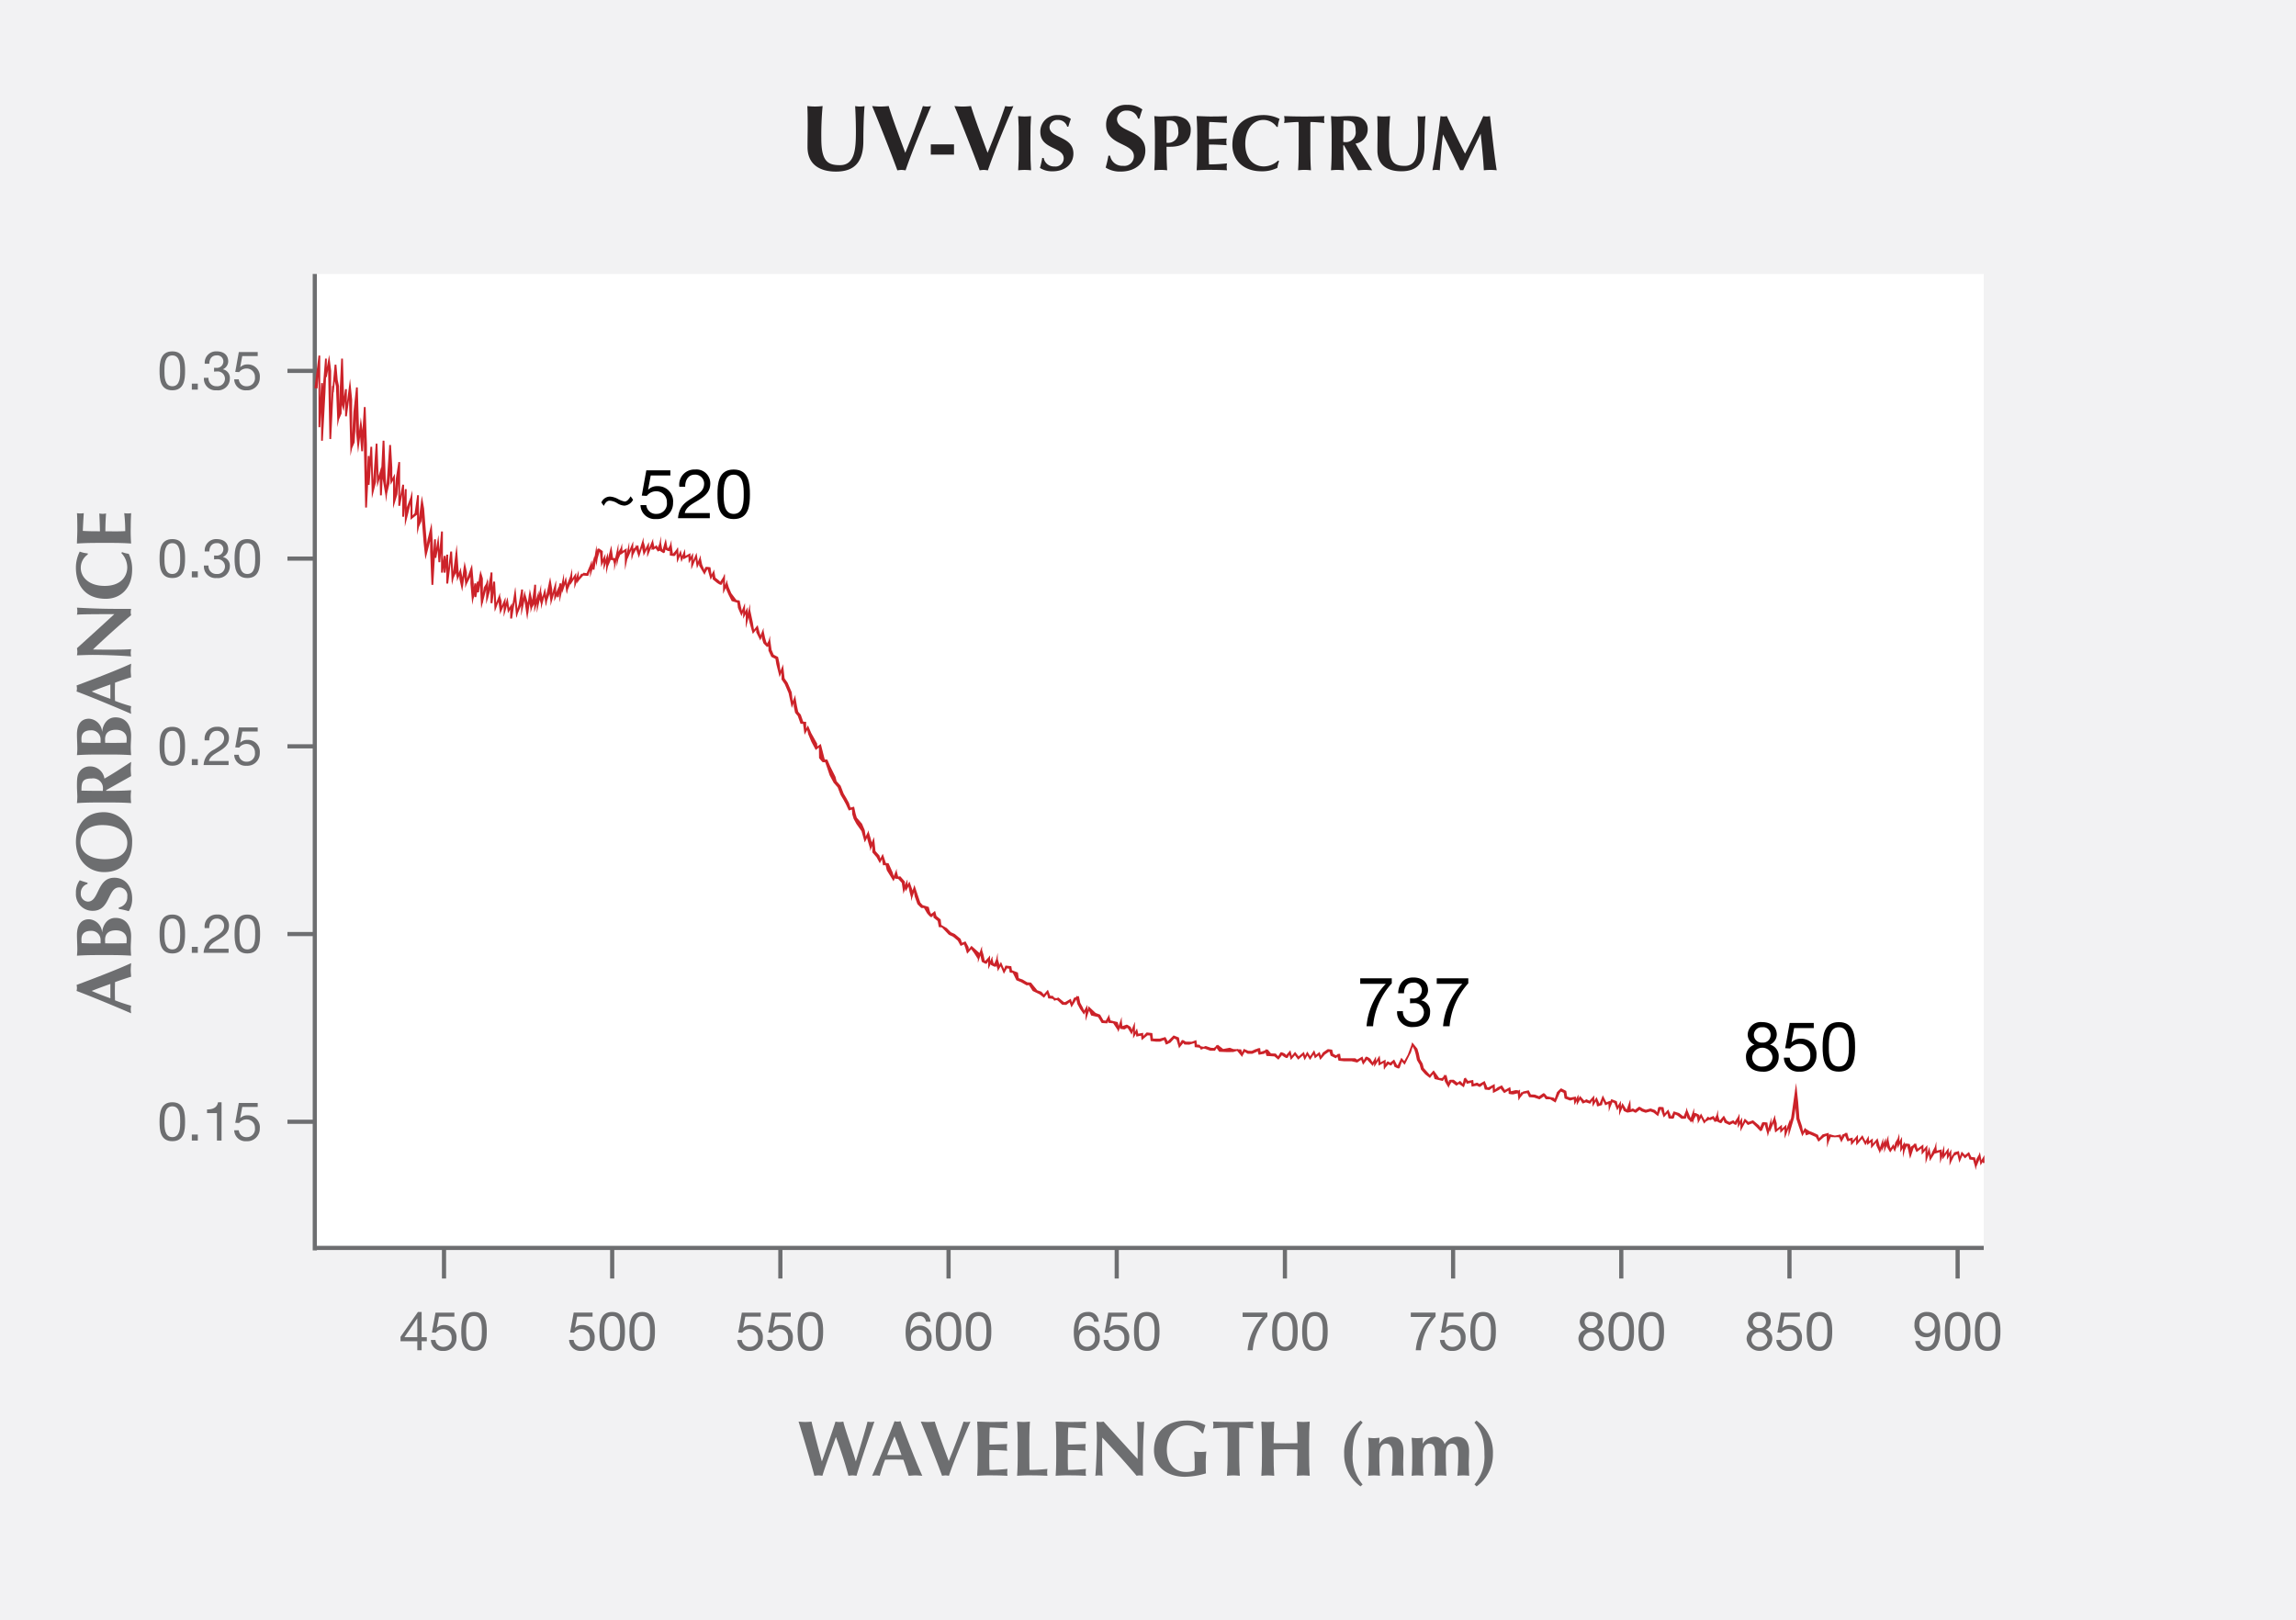 <svg xmlns="http://www.w3.org/2000/svg" width="468" height="330.287" viewBox="0 0 468 330.287"><defs><style>.cls-1{fill:#f2f2f3;}.cls-2{fill:#fff;}.cls-3{fill:none;stroke:#6d6e70;stroke-width:0.85px;}.cls-3,.cls-6{stroke-miterlimit:10;}.cls-4{fill:#6d6e70;}.cls-5{fill:#272425;}.cls-6{fill:#cc2229;stroke:#cc2229;stroke-width:0.35px;}</style></defs><title>UV-Vis-spectrum-231798-468px</title><g id="grey"><rect id="GNI_blue" data-name="GNI blue" class="cls-1" width="468" height="330.287"/></g><g id="white"><rect class="cls-2" x="64.164" y="55.843" width="340.185" height="198.531"/></g><g id="rules"><line class="cls-3" x1="64.178" y1="254.374" x2="404.35" y2="254.374"/><path class="cls-3" d="M64.708,254.374"/><line class="cls-3" x1="64.164" y1="254.88" x2="64.164" y2="55.843"/></g><g id="text"><path class="cls-4" d="M26.728,196.324c-.032.512-.08.96-.08,1.408s.048.913.08,1.361c-1.088.337-2.193.705-3.281,1.1-.016.689-.033,1.361-.033,2.049,0,.561.017,1.1.033,1.665A31.43,31.43,0,0,0,26.728,205a6,6,0,0,0-.08.752,8,8,0,0,0,.08.8c-1.777-.786-7.475-3.186-11.125-4.563a2.322,2.322,0,0,0,0-1.216C19.253,199.413,24.119,197.541,26.728,196.324ZM22.5,200.565c-1.3.465-2.561.913-3.809,1.425,1.248.544,2.512,1.041,3.809,1.5Z"/><path class="cls-4" d="M20.117,194.68c-1.792,0-3.025.032-4.433.127.031-.351.08-.784.08-1.312,0-.912-.08-1.969-.08-2.881,0-1.921.736-3.233,2.48-3.233a2.853,2.853,0,0,1,2.642,2.609h.031c.049-.976.753-2.881,2.69-2.881,2.288,0,3.2,1.824,3.2,3.729,0,.848-.08,1.552-.08,2.353,0,.576.048,1.265.08,1.616-1.409-.095-2.641-.127-4.434-.127ZM16.6,191.463a4.079,4.079,0,0,0,.048.784c.784.032,1.681.063,2.225.063.576,0,1.088-.015,1.632-.015v-.721a1.851,1.851,0,0,0-2.032-1.824C17.444,189.75,16.6,190.2,16.6,191.463Zm4.818.143c0,.288.016.5.016.689.448,0,.9.015,1.552.015,1.009,0,2.241-.031,2.8-.031.016-.288.031-.528.031-.881,0-.944-.784-1.76-2.176-1.76C22.15,189.638,21.414,190.326,21.414,191.606Z"/><path class="cls-4" d="M17.844,180.182a1.9,1.9,0,0,0-1.376,1.937,1.547,1.547,0,0,0,1.44,1.665c2.369,0,1.777-4.867,5.411-4.867,2.144,0,3.617,1.7,3.617,4.242a4.553,4.553,0,0,1-.689,2.577,16.059,16.059,0,0,0-2.032-.464v-.3a2.1,2.1,0,0,0,1.729-2.209,1.646,1.646,0,0,0-1.633-1.873c-2.417,0-1.777,4.77-5.41,4.77a3.372,3.372,0,0,1-3.425-3.6,4.135,4.135,0,0,1,.784-2.625c.5.192.88.3,1.584.512Z"/><path class="cls-4" d="M15.476,171.622c0-3.394,1.856-6.066,5.714-6.066a5.822,5.822,0,0,1,5.746,6.114c0,3.377-1.729,6.1-5.731,6.1C18.052,177.768,15.476,175.335,15.476,171.622Zm.912.048c0,2.193,2.209,3.473,4.962,3.473,3.409,0,4.594-1.568,4.594-3.361,0-1.921-1.6-3.6-5.091-3.6C18.084,168.181,16.388,169.605,16.388,171.67Z"/><path class="cls-4" d="M21.638,161.063v.144h.656c1.793,0,3.025-.032,4.434-.128-.032.353-.08.785-.08,1.313s.048.96.08,1.312c-1.409-.1-2.641-.128-4.434-.128H20.117c-1.792,0-3.025.032-4.433.128.031-.352.08-.784.08-1.312,0-.576-.08-1.265-.08-2.353,0-1.617.144-2.209.543-2.769a2.5,2.5,0,0,1,2.114-1.041,2.9,2.9,0,0,1,2.945,2.481c1.809-1.024,3.633-2.24,5.442-3.409-.032.48-.08.96-.08,1.441s.048.976.08,1.456Zm-5.042.1c1.456.032,2.9.048,4.354.048a2.862,2.862,0,0,0,.031-.352,2,2,0,0,0-2.288-2.177C16.8,158.678,16.6,159.414,16.6,161.159Z"/><path class="cls-4" d="M20.117,153.8c-1.792,0-3.025.032-4.433.129.031-.352.08-.785.08-1.313,0-.913-.08-1.969-.08-2.881,0-1.921.736-3.234,2.48-3.234a2.853,2.853,0,0,1,2.642,2.61h.031c.049-.977.753-2.882,2.69-2.882,2.288,0,3.2,1.825,3.2,3.73,0,.848-.08,1.553-.08,2.353,0,.576.048,1.265.08,1.617-1.409-.1-2.641-.129-4.434-.129ZM16.6,150.583a4.091,4.091,0,0,0,.048.785c.784.031,1.681.064,2.225.064.576,0,1.088-.017,1.632-.017v-.72a1.851,1.851,0,0,0-2.032-1.825C17.444,148.87,16.6,149.319,16.6,150.583Zm4.818.144c0,.288.016.5.016.688.448,0,.9.017,1.552.017,1.009,0,2.241-.033,2.8-.033.016-.288.031-.528.031-.88,0-.944-.784-1.761-2.176-1.761C22.15,148.758,21.414,149.447,21.414,150.727Z"/><path class="cls-4" d="M26.728,135.285c-.032.512-.08.96-.08,1.409s.048.912.08,1.36c-1.088.336-2.193.7-3.281,1.1-.016.688-.033,1.36-.033,2.048,0,.56.017,1.105.033,1.665a31.423,31.423,0,0,0,3.281,1.088,6.032,6.032,0,0,0-.08.753,7.948,7.948,0,0,0,.08.8c-1.777-.784-7.475-3.185-11.125-4.562a2.322,2.322,0,0,0,0-1.216C19.253,138.374,24.119,136.5,26.728,135.285ZM22.5,139.527c-1.3.464-2.561.912-3.809,1.424,1.248.544,2.512,1.041,3.809,1.5Z"/><path class="cls-4" d="M15.684,133.577a3.285,3.285,0,0,0,0-1.441c2.544-2.305,5.073-4.594,7.619-6.947-2.546,0-6.9,0-7.619.112a3.28,3.28,0,0,0,0-1.44c4.657.256,6.786.256,11.044.256a3.064,3.064,0,0,0-.08.656,2.56,2.56,0,0,0,.08.624q-3.889,3.289-7.779,6.995c1.2.032,2.529.032,3.729.032,2.561,0,3.458-.048,4.05-.1a4.148,4.148,0,0,0-.08.752,3.839,3.839,0,0,0,.08.737c-.464-.08-4.594-.321-7.859-.321C17.428,133.5,16.452,133.561,15.684,133.577Z"/><path class="cls-4" d="M24.871,112.533a5.337,5.337,0,0,0,1.361.352,7,7,0,0,1,.7,3.265c0,3.714-2.321,5.907-5.346,5.907-4.418,0-6.114-2.993-6.114-6.355a7.215,7.215,0,0,1,.784-3.265,5.874,5.874,0,0,0,1.633.368v.224a3.281,3.281,0,0,0-1.425,2.753c0,1.713,1.488,3.65,4.882,3.65,3.3,0,4.594-1.953,4.594-3.794a4.281,4.281,0,0,0-1.2-2.9Z"/><path class="cls-4" d="M20.117,110.665c-1.792,0-3.025.032-4.433.128.016-.944.08-1.905.08-2.849,0-1.569-.033-2.914-.08-3.346a3.668,3.668,0,0,0,.672.064,4.282,4.282,0,0,0,.72-.064c-.08,1.217-.192,3.138-.192,3.618,1.168.08,2.321.08,3.489.08-.032-1.393-.063-2.417-.127-3.634a3.689,3.689,0,0,0,.72.08,4.974,4.974,0,0,0,.656-.08c-.1,1.217-.144,2.417-.144,3.634.672,0,1.36.016,2.049.016.672,0,1.36-.016,2-.048a31.684,31.684,0,0,0-.208-3.666,4.132,4.132,0,0,0,.72.064,3.451,3.451,0,0,0,.689-.064c-.016.577-.08,1.329-.08,2.8a33.932,33.932,0,0,0,.08,3.394c-1.409-.1-2.641-.128-4.434-.128Z"/><path class="cls-5" d="M164.6,29.976c0-2.051.037-3.077.037-4.445,0-2.014-.037-3.286-.076-3.913a12.823,12.823,0,0,0,3.116,0,62.463,62.463,0,0,0-.266,6.648c0,4.636,1.33,5.4,3.8,5.4,3.04,0,3.249-3.287,3.249-6.82,0-1.748-.057-3.476-.152-5.224a5.581,5.581,0,0,0,.969.1,5.368,5.368,0,0,0,.95-.1c-.114,1.121-.248,3.837-.248,7.124,0,4.407-1.918,6.231-5.6,6.231C167.126,34.973,164.6,33.548,164.6,29.976Z"/><path class="cls-5" d="M188.117,21.618a3.726,3.726,0,0,0,1.672,0c-1.254,2.982-3.724,8.757-5.206,13.108a6.257,6.257,0,0,0-.836-.095,5.889,5.889,0,0,0-.835.095c-1.179-3.249-3.914-10.2-5.149-13.108.589.057,1.159.1,1.71.1a16.4,16.4,0,0,0,1.671-.1c.855,2.83,2.223,6.364,3.382,9.536C185.837,27.982,187.129,24.562,188.117,21.618Z"/><path class="cls-5" d="M189.729,29.426h4.73v2.089h-4.73Z"/><path class="cls-5" d="M204.893,21.618a3.726,3.726,0,0,0,1.672,0c-1.254,2.982-3.724,8.757-5.206,13.108a6.224,6.224,0,0,0-.835-.095,5.92,5.92,0,0,0-.836.095c-1.178-3.249-3.914-10.2-5.149-13.108.589.057,1.159.1,1.71.1a16.438,16.438,0,0,0,1.672-.1c.855,2.83,2.222,6.364,3.382,9.536C202.613,27.982,203.905,24.562,204.893,21.618Z"/><path class="cls-5" d="M207.665,28.1c0-1.793-.032-3.025-.128-4.434.353.032.785.08,1.313.08s.96-.048,1.313-.08c-.1,1.409-.129,2.641-.129,4.434v2.177c0,1.793.032,3.025.129,4.434-.353-.032-.785-.08-1.313-.08s-.96.048-1.313.08c.1-1.409.128-2.641.128-4.434Z"/><path class="cls-5" d="M217.529,25.827a1.9,1.9,0,0,0-1.937-1.376,1.546,1.546,0,0,0-1.664,1.44c0,2.369,4.866,1.777,4.866,5.411,0,2.144-1.7,3.617-4.242,3.617a4.553,4.553,0,0,1-2.577-.689,16.059,16.059,0,0,0,.464-2.032h.3a2.1,2.1,0,0,0,2.209,1.729,1.646,1.646,0,0,0,1.873-1.633c0-2.417-4.77-1.777-4.77-5.41a3.373,3.373,0,0,1,3.6-3.426,4.139,4.139,0,0,1,2.625.785c-.193.5-.305.88-.513,1.584Z"/><path class="cls-5" d="M231.96,24.182a2.252,2.252,0,0,0-2.3-1.633,1.836,1.836,0,0,0-1.976,1.709c0,2.812,5.776,2.109,5.776,6.422,0,2.545-2.014,4.293-5.035,4.293a5.415,5.415,0,0,1-3.058-.817,19.117,19.117,0,0,0,.551-2.413h.361A2.5,2.5,0,0,0,228.9,33.8a1.953,1.953,0,0,0,2.223-1.938c0-2.868-5.661-2.109-5.661-6.421a4,4,0,0,1,4.274-4.066,4.909,4.909,0,0,1,3.116.932c-.228.588-.361,1.045-.608,1.88Z"/><path class="cls-5" d="M235.412,28.1c0-1.793-.033-3.025-.129-4.434.352.032.785.08,1.313.08.736,0,1.568-.08,2.337-.08a4.191,4.191,0,0,1,2.785.657,2.586,2.586,0,0,1,.992,2.16c0,2.449-1.729,3.426-4.113,3.426h-.817c0,1.6.016,3.2.128,4.8-.352-.032-.784-.08-1.312-.08s-.961.048-1.313.08c.1-1.409.129-2.641.129-4.434Zm3.073-3.522c-.257,0-.5,0-.673.017-.016,1.5-.032,3.009-.032,4.5a2.087,2.087,0,0,0,2.4-2.353C240.181,25.107,239.4,24.578,238.485,24.578Z"/><path class="cls-5" d="M244.039,28.1c0-1.793-.033-3.025-.129-4.434.945.016,1.905.08,2.849.08,1.569,0,2.913-.032,3.346-.08a3.678,3.678,0,0,0-.065.673,4.269,4.269,0,0,0,.065.72c-1.217-.08-3.138-.192-3.617-.192-.08,1.168-.08,2.321-.08,3.489,1.392-.032,2.417-.064,3.632-.128a3.787,3.787,0,0,0-.08.721,5.2,5.2,0,0,0,.08.656c-1.215-.1-2.417-.144-3.632-.144,0,.672-.017,1.36-.017,2.049,0,.672.017,1.36.048,2a31.684,31.684,0,0,0,3.666-.208,4.109,4.109,0,0,0-.065.72,3.437,3.437,0,0,0,.065.689c-.576-.016-1.329-.08-2.8-.08a33.918,33.918,0,0,0-3.393.08c.1-1.409.129-2.641.129-4.434Z"/><path class="cls-5" d="M260.725,32.854a5.327,5.327,0,0,0-.352,1.361,7,7,0,0,1-3.265.7c-3.714,0-5.906-2.321-5.906-5.346,0-4.418,2.993-6.115,6.354-6.115a7.219,7.219,0,0,1,3.265.785,5.875,5.875,0,0,0-.368,1.632h-.224a3.283,3.283,0,0,0-2.753-1.424c-1.713,0-3.649,1.488-3.649,4.881,0,3.3,1.952,4.595,3.793,4.595a4.279,4.279,0,0,0,2.9-1.2Z"/><path class="cls-5" d="M264.719,26.275a10.4,10.4,0,0,0-.048-1.408c-.625,0-1.968.1-2.929.208a3.142,3.142,0,0,0,0-1.409c1.457.048,2.176.08,4.162.08s2.7-.032,4.065-.08a3.142,3.142,0,0,0,0,1.409,28.427,28.427,0,0,0-2.849-.208c-.032.224-.032.8-.032,1.408v4c0,1.793.032,3.025.128,4.434-.352-.032-.784-.08-1.312-.08s-.961.048-1.313.08c.1-1.409.128-2.641.128-4.434Z"/><path class="cls-5" d="M273.945,29.62H273.8v.657c0,1.793.031,3.025.128,4.434-.352-.032-.784-.08-1.312-.08s-.961.048-1.313.08c.1-1.409.128-2.641.128-4.434V28.1c0-1.793-.032-3.025-.128-4.434.352.032.784.08,1.313.08.576,0,1.264-.08,2.352-.08,1.617,0,2.209.144,2.77.544a2.5,2.5,0,0,1,1.04,2.114,2.893,2.893,0,0,1-2.481,2.944c1.025,1.81,2.241,3.634,3.409,5.443-.48-.032-.96-.08-1.44-.08s-.977.048-1.457.08Zm-.1-5.042c-.032,1.457-.048,2.9-.048,4.354a2.674,2.674,0,0,0,.352.032,2,2,0,0,0,2.177-2.288C276.33,24.787,275.593,24.578,273.849,24.578Z"/><path class="cls-5" d="M280.763,30.709c0-1.729.032-2.593.032-3.745,0-1.7-.032-2.769-.064-3.3a10.807,10.807,0,0,0,2.625,0,52.678,52.678,0,0,0-.224,5.6c0,3.906,1.12,4.546,3.2,4.546,2.562,0,2.738-2.769,2.738-5.746,0-1.472-.048-2.929-.128-4.4a4.69,4.69,0,0,0,.816.08,4.511,4.511,0,0,0,.8-.08c-.1.945-.208,3.234-.208,6,0,3.713-1.616,5.25-4.722,5.25C282.892,34.919,280.763,33.718,280.763,30.709Z"/><path class="cls-5" d="M294.118,27.444c-.336,2.417-.481,4.85-.641,7.267a4.148,4.148,0,0,0-.752-.08,4,4,0,0,0-.752.08c.672-3.682,1.2-7.363,1.649-11.045a3.049,3.049,0,0,0,.656.08,2.928,2.928,0,0,0,.64-.08c1.168,2.545,2.529,5.394,3.7,7.651,1.264-2.385,2.577-5.106,3.729-7.651a3.364,3.364,0,0,0,.689.08,3.2,3.2,0,0,0,.671-.08c.417,3.682.977,8.788,1.377,11.045a11.755,11.755,0,0,0-1.3-.08,12.576,12.576,0,0,0-1.329.08c-.112-2.225-.384-4.946-.64-7.427h-.032c-1.2,2.481-2.385,4.946-3.538,7.427a1.46,1.46,0,0,0-.608,0c-1.137-2.417-2.289-4.85-3.489-7.267Z"/><path class="cls-4" d="M170.371,292.965c-.752,2.176-2.065,5.6-2.737,7.859a7.059,7.059,0,0,0-.817-.08,7.317,7.317,0,0,0-.832.08c-.688-2.8-2.977-10.356-3.217-11.045a12.857,12.857,0,0,0,1.344.08,11.533,11.533,0,0,0,1.3-.08c.656,2.737,1.488,5.843,2.1,8.084h.032c.944-2.689,2.3-6.6,2.753-8.084a4.045,4.045,0,0,0,1.6,0c.288,1.425,1.952,5.971,2.528,8.084h.033c.816-2.689,2.08-6.819,2.368-8.084a3.281,3.281,0,0,0,.673.08,3.9,3.9,0,0,0,.736-.08c-.432,1.234-2.625,7.508-3.65,11.045a7.021,7.021,0,0,0-.816-.08,7.317,7.317,0,0,0-.832.08c-.688-2.625-1.569-5.234-2.529-7.859Z"/><path class="cls-4" d="M188,300.824c-.512-.032-.961-.08-1.409-.08s-.912.048-1.36.08c-.336-1.089-.7-2.193-1.105-3.281-.688-.017-1.36-.032-2.049-.032-.56,0-1.1.015-1.664.032a31.5,31.5,0,0,0-1.088,3.281,6.032,6.032,0,0,0-.753-.08,7.948,7.948,0,0,0-.8.08c.784-1.776,3.185-7.475,4.562-11.125a2.35,2.35,0,0,0,1.216,0C184.914,293.349,186.788,298.215,188,300.824Zm-4.242-4.225c-.464-1.3-.912-2.562-1.424-3.81-.545,1.248-1.041,2.513-1.5,3.81Z"/><path class="cls-4" d="M196.4,289.779a3.142,3.142,0,0,0,1.409,0c-1.057,2.514-3.137,7.38-4.386,11.045a5.269,5.269,0,0,0-.7-.08,4.985,4.985,0,0,0-.7.08c-.993-2.737-3.3-8.6-4.338-11.045.5.049.976.08,1.441.08a13.576,13.576,0,0,0,1.408-.08c.72,2.386,1.873,5.362,2.849,8.036C194.482,295.141,195.571,292.261,196.4,289.779Z"/><path class="cls-4" d="M199.3,294.214c0-1.793-.032-3.026-.128-4.435.944.017,1.905.08,2.849.08,1.569,0,2.913-.031,3.346-.08a3.6,3.6,0,0,0-.065.673,4.167,4.167,0,0,0,.065.72c-1.217-.08-3.138-.192-3.618-.192-.08,1.168-.08,2.321-.08,3.49,1.393-.033,2.417-.065,3.633-.128a3.677,3.677,0,0,0-.079.719,4.921,4.921,0,0,0,.079.657c-1.216-.1-2.417-.144-3.633-.144,0,.672-.016,1.36-.016,2.049,0,.672.016,1.36.048,2a31.921,31.921,0,0,0,3.666-.208,4.014,4.014,0,0,0-.065.72,3.361,3.361,0,0,0,.065.688c-.577-.016-1.329-.08-2.8-.08a33.918,33.918,0,0,0-3.393.08c.1-1.408.128-2.642.128-4.434Z"/><path class="cls-4" d="M207.44,294.214c0-1.793-.032-3.026-.128-4.435.352.032.785.08,1.312.08s.961-.048,1.313-.08c-.1,1.409-.128,2.642-.128,4.435v2.176c0,1.185.016,2.4.032,3.234a31.921,31.921,0,0,0,3.666-.208,4.123,4.123,0,0,0-.064.72,3.448,3.448,0,0,0,.064.688c-.577-.016-1.329-.08-2.8-.08a33.918,33.918,0,0,0-3.393.08c.1-1.408.128-2.642.128-4.434Z"/><path class="cls-4" d="M215.3,294.214c0-1.793-.032-3.026-.128-4.435.944.017,1.905.08,2.849.08,1.569,0,2.913-.031,3.346-.08a3.6,3.6,0,0,0-.065.673,4.167,4.167,0,0,0,.065.72c-1.217-.08-3.138-.192-3.618-.192-.08,1.168-.08,2.321-.08,3.49,1.393-.033,2.417-.065,3.633-.128a3.677,3.677,0,0,0-.079.719,4.921,4.921,0,0,0,.079.657c-1.216-.1-2.417-.144-3.633-.144,0,.672-.016,1.36-.016,2.049,0,.672.016,1.36.048,2a31.921,31.921,0,0,0,3.666-.208,4.014,4.014,0,0,0-.065.72,3.361,3.361,0,0,0,.065.688c-.577-.016-1.329-.08-2.8-.08a33.918,33.918,0,0,0-3.393.08c.1-1.408.128-2.642.128-4.434Z"/><path class="cls-4" d="M223.5,289.779a3.285,3.285,0,0,0,1.441,0c2.3,2.546,4.594,5.074,6.947,7.619,0-2.545,0-6.9-.112-7.619a3.28,3.28,0,0,0,1.44,0c-.256,4.658-.256,6.787-.256,11.045a3.064,3.064,0,0,0-.656-.08,2.547,2.547,0,0,0-.624.08q-3.289-3.89-7-7.779c-.031,1.2-.031,2.529-.031,3.729,0,2.562.048,3.457.1,4.05a4.149,4.149,0,0,0-.753-.08,3.837,3.837,0,0,0-.736.08c.08-.464.32-4.594.32-7.859C223.584,291.524,223.52,290.548,223.5,289.779Z"/><path class="cls-4" d="M245.028,292.165a3.659,3.659,0,0,0-3.154-1.6c-1.984,0-4.033,1.649-4.033,5.01,0,2.545,1.424,4.466,3.889,4.466a4.714,4.714,0,0,0,1.745-.288,7.246,7.246,0,0,0,.048-1.121c0-1.729-.1-2.449-.112-2.753a6.977,6.977,0,0,0,1.185.08,7.6,7.6,0,0,0,1.3-.08,20.7,20.7,0,0,0-.128,2.689c0,.672.016,1.521.048,1.761a15.816,15.816,0,0,1-4.274.7c-3.681,0-6.322-2.1-6.322-5.362,0-4.066,2.865-6.1,6.626-6.1a7.613,7.613,0,0,1,3.858.961,12.521,12.521,0,0,0-.449,1.633Z"/><path class="cls-4" d="M250.225,292.389a10.409,10.409,0,0,0-.048-1.409c-.625,0-1.969.1-2.93.208a3.1,3.1,0,0,0,0-1.409c1.458.049,2.177.08,4.163.08s2.705-.031,4.065-.08a3.142,3.142,0,0,0,0,1.409,28.424,28.424,0,0,0-2.85-.208c-.031.224-.031.8-.031,1.409v4c0,1.792.031,3.026.128,4.434-.352-.032-.784-.08-1.312-.08s-.961.048-1.313.08c.1-1.408.128-2.642.128-4.434Z"/><path class="cls-4" d="M264.466,295.477c-.816-.015-1.616-.063-2.432-.063-.8,0-1.618.032-2.433.063v.913c0,1.792.031,3.026.128,4.434-.353-.032-.784-.08-1.313-.08s-.961.048-1.312.08c.1-1.408.128-2.642.128-4.434v-2.176c0-1.793-.032-3.026-.128-4.435.351.032.784.08,1.312.08s.96-.048,1.313-.08c-.1,1.393-.128,2.625-.128,4.4.544.015,1.313.032,2.448.032s1.809-.017,2.417-.032c0-1.778-.031-3.01-.128-4.4.353.032.784.08,1.313.08s.961-.048,1.312-.08c-.1,1.409-.128,2.642-.128,4.435v2.176c0,1.792.033,3.026.128,4.434-.351-.032-.784-.08-1.312-.08s-.96.048-1.313.08c.1-1.408.128-2.642.128-4.434Z"/><path class="cls-4" d="M277.761,289.987c-1.536,1.73-2.049,3.554-2.049,6.484a8.615,8.615,0,0,0,2.034,6.114l-.433.4a7.979,7.979,0,0,1-3.329-6.627,7.853,7.853,0,0,1,3.361-6.787Z"/><path class="cls-4" d="M281.121,294.277h.032a2.908,2.908,0,0,1,2.417-1.408c1.6,0,2.5.9,2.5,2.945,0,1.088-.064,1.857-.064,2.689,0,.673.048,1.5.079,2.321a9.04,9.04,0,0,0-2.4,0,40.218,40.218,0,0,0,.176-4.594c0-1.329-.481-1.953-1.313-1.953-.96,0-1.392.881-1.392,2.354v.639c0,1.3.032,2.434.128,3.554a10.112,10.112,0,0,0-1.2-.08,10.371,10.371,0,0,0-1.2.08c.1-1.12.128-2.257.128-3.554v-.639c0-1.3-.032-2.434-.128-3.554.384.032.752.08,1.136.08s.753-.048,1.169-.08Z"/><path class="cls-4" d="M289.969,294.277H290a2.907,2.907,0,0,1,2.417-1.408,2.134,2.134,0,0,1,2.049,1.521,3.022,3.022,0,0,1,2.482-1.521c1.6,0,2.5.9,2.5,2.945,0,1.088-.064,1.857-.064,2.689,0,.673.048,1.5.08,2.321a9.048,9.048,0,0,0-2.4,0,39.95,39.95,0,0,0,.177-4.594c0-1.329-.481-1.953-1.282-1.953-1.04,0-1.264,1.072-1.264,1.841v1.152c0,1.3.032,2.434.129,3.554a10.144,10.144,0,0,0-1.2-.08,10.374,10.374,0,0,0-1.2.08c.1-1.12.128-2.257.128-3.554v-.976c0-1.28-.272-2.017-1.152-2.017-.96,0-1.393.881-1.393,2.354v.639c0,1.3.033,2.434.128,3.554a10.108,10.108,0,0,0-1.2-.08,10.371,10.371,0,0,0-1.2.08c.1-1.12.128-2.257.128-3.554v-.639c0-1.3-.032-2.434-.128-3.554.384.032.752.08,1.136.08s.753-.048,1.169-.08Z"/><path class="cls-4" d="M300.945,289.571a7.853,7.853,0,0,1,3.361,6.787,7.979,7.979,0,0,1-3.329,6.627l-.433-.4a8.615,8.615,0,0,0,2.034-6.114c0-2.93-.513-4.754-2.049-6.484Z"/><line class="cls-3" x1="90.504" y1="260.613" x2="90.504" y2="254.372"/><path class="cls-4" d="M85.939,272.579H87v.825H85.939v1.826h-.88V273.4H81.638v-.9l3.553-5.071h.748Zm-.88,0v-3.817h-.022l-2.6,3.817Z"/><path class="cls-4" d="M92.617,268.388H89.47l-.418,2.244.022.021a1.972,1.972,0,0,1,1.452-.56,2.426,2.426,0,0,1,2.519,2.673,2.546,2.546,0,0,1-2.728,2.6,2.291,2.291,0,0,1-2.486-2.233h.935a1.535,1.535,0,0,0,1.639,1.408,1.642,1.642,0,0,0,1.651-1.848,1.69,1.69,0,0,0-1.761-1.771,1.872,1.872,0,0,0-1.452.737l-.8-.044.726-4.049h3.851Z"/><path class="cls-4" d="M96.621,267.431c2.442,0,2.6,2.244,2.6,3.971s-.154,3.96-2.6,3.96-2.6-2.244-2.6-3.96S94.178,267.431,96.621,267.431Zm0,7.106c1.595,0,1.605-1.98,1.605-3.147s-.01-3.134-1.605-3.134-1.607,1.979-1.607,3.134S95.025,274.537,96.621,274.537Z"/><line class="cls-3" x1="399.031" y1="260.613" x2="399.031" y2="254.372"/><path class="cls-4" d="M391.332,273.349a1.321,1.321,0,0,0,1.43,1.188c1.145,0,1.7-1,1.761-3.015l-.023-.021a2.043,2.043,0,0,1-1.8,1.078,2.356,2.356,0,0,1-2.465-2.607,2.437,2.437,0,0,1,2.563-2.541c1.452,0,2.673.781,2.673,3.729,0,2.695-.813,4.2-2.706,4.2a2.131,2.131,0,0,1-2.365-2.013Zm1.419-5.093c-1.111,0-1.529.89-1.529,1.847a1.572,1.572,0,1,0,3.136-.065A1.62,1.62,0,0,0,392.751,268.256Z"/><path class="cls-4" d="M399.033,267.431c2.442,0,2.6,2.244,2.6,3.971s-.154,3.96-2.6,3.96-2.6-2.244-2.6-3.96S396.59,267.431,399.033,267.431Zm0,7.106c1.594,0,1.606-1.98,1.606-3.147s-.012-3.134-1.606-3.134-1.607,1.979-1.607,3.134S397.437,274.537,399.033,274.537Z"/><path class="cls-4" d="M405.149,267.431c2.442,0,2.6,2.244,2.6,3.971s-.155,3.96-2.6,3.96-2.6-2.244-2.6-3.96S402.706,267.431,405.149,267.431Zm0,7.106c1.6,0,1.606-1.98,1.606-3.147s-.011-3.134-1.606-3.134-1.607,1.979-1.607,3.134S403.553,274.537,405.149,274.537Z"/><line class="cls-3" x1="364.751" y1="260.613" x2="364.751" y2="254.372"/><path class="cls-4" d="M358.58,267.431c1.706,0,2.366,1,2.366,1.991a1.809,1.809,0,0,1-1.078,1.617,1.87,1.87,0,0,1,1.385,1.947,2.63,2.63,0,0,1-5.236,0,1.967,1.967,0,0,1,1.364-1.947,1.765,1.765,0,0,1-1.09-1.617A2.074,2.074,0,0,1,358.58,267.431Zm.088,7.106a1.506,1.506,0,0,0,1.595-1.518,1.634,1.634,0,0,0-3.256.011A1.5,1.5,0,0,0,358.668,274.537Zm0-3.828a1.2,1.2,0,0,0,1.287-1.254,1.169,1.169,0,0,0-1.309-1.2,1.235,1.235,0,1,0,.022,2.453Z"/><path class="cls-4" d="M366.864,268.388h-3.147l-.418,2.244.022.021a1.975,1.975,0,0,1,1.452-.56,2.426,2.426,0,0,1,2.519,2.673,2.546,2.546,0,0,1-2.728,2.6,2.291,2.291,0,0,1-2.486-2.233h.935a1.535,1.535,0,0,0,1.639,1.408,1.641,1.641,0,0,0,1.65-1.848,1.689,1.689,0,0,0-1.76-1.771,1.873,1.873,0,0,0-1.452.737l-.8-.044.726-4.049h3.851Z"/><path class="cls-4" d="M370.868,267.431c2.442,0,2.6,2.244,2.6,3.971s-.154,3.96-2.6,3.96-2.6-2.244-2.6-3.96S368.425,267.431,370.868,267.431Zm0,7.106c1.594,0,1.606-1.98,1.606-3.147s-.012-3.134-1.606-3.134-1.607,1.979-1.607,3.134S369.272,274.537,370.868,274.537Z"/><line class="cls-3" x1="296.189" y1="260.613" x2="296.189" y2="254.372"/><path class="cls-4" d="M292.615,268.365a11.548,11.548,0,0,0-2.993,6.865h-1.044a11.175,11.175,0,0,1,3.08-6.788h-4.093v-.88h5.05Z"/><path class="cls-4" d="M298.3,268.388h-3.146l-.418,2.244.021.021a1.975,1.975,0,0,1,1.452-.56,2.427,2.427,0,0,1,2.52,2.673,2.546,2.546,0,0,1-2.729,2.6,2.291,2.291,0,0,1-2.486-2.233h.936a1.534,1.534,0,0,0,1.638,1.408,1.642,1.642,0,0,0,1.651-1.848,1.689,1.689,0,0,0-1.76-1.771,1.869,1.869,0,0,0-1.452.737l-.8-.044.727-4.049h3.85Z"/><path class="cls-4" d="M302.306,267.431c2.442,0,2.6,2.244,2.6,3.971s-.155,3.96-2.6,3.96-2.6-2.244-2.6-3.96S299.864,267.431,302.306,267.431Zm0,7.106c1.6,0,1.607-1.98,1.607-3.147s-.012-3.134-1.607-3.134-1.606,1.979-1.606,3.134S300.71,274.537,302.306,274.537Z"/><line class="cls-3" x1="330.47" y1="260.613" x2="330.47" y2="254.372"/><path class="cls-4" d="M324.3,267.431c1.705,0,2.365,1,2.365,1.991a1.807,1.807,0,0,1-1.078,1.617,1.869,1.869,0,0,1,1.386,1.947,2.63,2.63,0,0,1-5.236,0,1.967,1.967,0,0,1,1.364-1.947,1.765,1.765,0,0,1-1.09-1.617A2.074,2.074,0,0,1,324.3,267.431Zm.088,7.106a1.506,1.506,0,0,0,1.6-1.518,1.634,1.634,0,0,0-3.256.011A1.5,1.5,0,0,0,324.387,274.537Zm0-3.828a1.2,1.2,0,0,0,1.287-1.254,1.169,1.169,0,0,0-1.309-1.2,1.235,1.235,0,1,0,.022,2.453Z"/><path class="cls-4" d="M330.47,267.431c2.443,0,2.6,2.244,2.6,3.971s-.154,3.96-2.6,3.96-2.6-2.244-2.6-3.96S328.028,267.431,330.47,267.431Zm0,7.106c1.595,0,1.607-1.98,1.607-3.147s-.012-3.134-1.607-3.134-1.606,1.979-1.606,3.134S328.874,274.537,330.47,274.537Z"/><path class="cls-4" d="M336.586,267.431c2.443,0,2.6,2.244,2.6,3.971s-.154,3.96-2.6,3.96-2.6-2.244-2.6-3.96S334.144,267.431,336.586,267.431Zm0,7.106c1.595,0,1.607-1.98,1.607-3.147s-.012-3.134-1.607-3.134-1.606,1.979-1.606,3.134S334.991,274.537,336.586,274.537Z"/><line class="cls-3" x1="261.908" y1="260.613" x2="261.908" y2="254.372"/><path class="cls-4" d="M258.334,268.365a11.553,11.553,0,0,0-2.992,6.865H254.3a11.186,11.186,0,0,1,3.08-6.788h-4.092v-.88h5.049Z"/><path class="cls-4" d="M261.91,267.431c2.442,0,2.6,2.244,2.6,3.971s-.154,3.96-2.6,3.96-2.6-2.244-2.6-3.96S259.467,267.431,261.91,267.431Zm0,7.106c1.594,0,1.606-1.98,1.606-3.147s-.012-3.134-1.606-3.134-1.607,1.979-1.607,3.134S260.314,274.537,261.91,274.537Z"/><path class="cls-4" d="M268.026,267.431c2.442,0,2.6,2.244,2.6,3.971s-.154,3.96-2.6,3.96-2.6-2.244-2.6-3.96S265.583,267.431,268.026,267.431Zm0,7.106c1.595,0,1.606-1.98,1.606-3.147s-.011-3.134-1.606-3.134-1.607,1.979-1.607,3.134S266.43,274.537,268.026,274.537Z"/><line class="cls-3" x1="227.627" y1="260.613" x2="227.627" y2="254.372"/><path class="cls-4" d="M223.008,269.422a1.25,1.25,0,0,0-1.309-1.166c-1.6,0-1.849,1.759-1.893,2.959l.022.022a2.114,2.114,0,0,1,1.947-1.023,2.331,2.331,0,0,1,2.388,2.53,2.465,2.465,0,0,1-2.607,2.618c-2.311,0-2.685-2.112-2.685-3.751,0-2.145.649-4.18,2.872-4.18a2.022,2.022,0,0,1,2.2,1.991Zm-3.026,3.377a1.6,1.6,0,1,0,3.191.011,1.569,1.569,0,0,0-1.573-1.771A1.6,1.6,0,0,0,219.982,272.8Z"/><path class="cls-4" d="M229.74,268.388h-3.146l-.418,2.244.022.021a1.972,1.972,0,0,1,1.452-.56,2.427,2.427,0,0,1,2.519,2.673,2.546,2.546,0,0,1-2.728,2.6,2.29,2.29,0,0,1-2.486-2.233h.935a1.535,1.535,0,0,0,1.639,1.408,1.641,1.641,0,0,0,1.65-1.848,1.689,1.689,0,0,0-1.76-1.771,1.875,1.875,0,0,0-1.453.737l-.8-.044.726-4.049h3.85Z"/><path class="cls-4" d="M233.744,267.431c2.442,0,2.6,2.244,2.6,3.971s-.154,3.96-2.6,3.96-2.6-2.244-2.6-3.96S231.3,267.431,233.744,267.431Zm0,7.106c1.595,0,1.606-1.98,1.606-3.147s-.011-3.134-1.606-3.134-1.606,1.979-1.606,3.134S232.149,274.537,233.744,274.537Z"/><line class="cls-3" x1="193.346" y1="260.613" x2="193.346" y2="254.372"/><path class="cls-4" d="M188.727,269.422a1.249,1.249,0,0,0-1.309-1.166c-1.595,0-1.849,1.759-1.893,2.959l.022.022a2.116,2.116,0,0,1,1.948-1.023,2.331,2.331,0,0,1,2.387,2.53,2.465,2.465,0,0,1-2.607,2.618c-2.311,0-2.685-2.112-2.685-3.751,0-2.145.65-4.18,2.872-4.18a2.022,2.022,0,0,1,2.2,1.991ZM185.7,272.8a1.6,1.6,0,1,0,3.19.011,1.568,1.568,0,0,0-1.573-1.771A1.6,1.6,0,0,0,185.7,272.8Z"/><path class="cls-4" d="M193.347,267.431c2.442,0,2.6,2.244,2.6,3.971s-.154,3.96-2.6,3.96-2.6-2.244-2.6-3.96S190.905,267.431,193.347,267.431Zm0,7.106c1.595,0,1.606-1.98,1.606-3.147s-.011-3.134-1.606-3.134-1.606,1.979-1.606,3.134S191.752,274.537,193.347,274.537Z"/><path class="cls-4" d="M199.463,267.431c2.443,0,2.6,2.244,2.6,3.971s-.154,3.96-2.6,3.96-2.6-2.244-2.6-3.96S197.021,267.431,199.463,267.431Zm0,7.106c1.6,0,1.606-1.98,1.606-3.147s-.01-3.134-1.606-3.134-1.606,1.979-1.606,3.134S197.868,274.537,199.463,274.537Z"/><line class="cls-3" x1="159.065" y1="260.613" x2="159.065" y2="254.372"/><path class="cls-4" d="M155.062,268.388h-3.146l-.418,2.244.022.021a1.972,1.972,0,0,1,1.452-.56,2.427,2.427,0,0,1,2.519,2.673,2.546,2.546,0,0,1-2.728,2.6,2.291,2.291,0,0,1-2.486-2.233h.935a1.535,1.535,0,0,0,1.639,1.408,1.641,1.641,0,0,0,1.65-1.848,1.689,1.689,0,0,0-1.76-1.771,1.872,1.872,0,0,0-1.452.737l-.8-.044.726-4.049h3.85Z"/><path class="cls-4" d="M161.179,268.388h-3.147l-.418,2.244.022.021a1.972,1.972,0,0,1,1.452-.56,2.426,2.426,0,0,1,2.519,2.673,2.546,2.546,0,0,1-2.728,2.6,2.291,2.291,0,0,1-2.486-2.233h.935a1.535,1.535,0,0,0,1.639,1.408,1.642,1.642,0,0,0,1.651-1.848,1.69,1.69,0,0,0-1.761-1.771,1.872,1.872,0,0,0-1.452.737l-.8-.044.726-4.049h3.851Z"/><path class="cls-4" d="M165.183,267.431c2.442,0,2.6,2.244,2.6,3.971s-.154,3.96-2.6,3.96-2.6-2.244-2.6-3.96S162.74,267.431,165.183,267.431Zm0,7.106c1.595,0,1.606-1.98,1.606-3.147s-.011-3.134-1.606-3.134-1.607,1.979-1.607,3.134S163.587,274.537,165.183,274.537Z"/><line class="cls-3" x1="124.784" y1="260.613" x2="124.784" y2="254.372"/><path class="cls-4" d="M120.782,268.388h-3.147l-.418,2.244.022.021a1.972,1.972,0,0,1,1.452-.56,2.426,2.426,0,0,1,2.519,2.673,2.546,2.546,0,0,1-2.728,2.6A2.291,2.291,0,0,1,116,273.129h.935a1.535,1.535,0,0,0,1.639,1.408,1.642,1.642,0,0,0,1.651-1.848,1.69,1.69,0,0,0-1.761-1.771,1.872,1.872,0,0,0-1.452.737l-.8-.044.726-4.049h3.851Z"/><path class="cls-4" d="M124.786,267.431c2.442,0,2.6,2.244,2.6,3.971s-.154,3.96-2.6,3.96-2.6-2.244-2.6-3.96S122.343,267.431,124.786,267.431Zm0,7.106c1.595,0,1.606-1.98,1.606-3.147s-.011-3.134-1.606-3.134-1.607,1.979-1.607,3.134S123.19,274.537,124.786,274.537Z"/><path class="cls-4" d="M130.9,267.431c2.442,0,2.6,2.244,2.6,3.971s-.154,3.96-2.6,3.96-2.6-2.244-2.6-3.96S128.459,267.431,130.9,267.431Zm0,7.106c1.6,0,1.606-1.98,1.606-3.147s-.011-3.134-1.606-3.134-1.607,1.979-1.607,3.134S129.307,274.537,130.9,274.537Z"/><line class="cls-3" x1="58.589" y1="75.599" x2="64.164" y2="75.599"/><path class="cls-4" d="M35.124,71.624c2.442,0,2.6,2.245,2.6,3.972s-.154,3.96-2.6,3.96-2.6-2.244-2.6-3.96S32.682,71.624,35.124,71.624Zm0,7.107c1.595,0,1.606-1.98,1.606-3.146s-.011-3.136-1.606-3.136-1.606,1.981-1.606,3.136S33.529,78.731,35.124,78.731Z"/><path class="cls-4" d="M39.1,78.2h1.221v1.221H39.1Z"/><path class="cls-4" d="M43.638,74.969c.143.01.275.01.407.01A1.319,1.319,0,0,0,45.53,73.7a1.239,1.239,0,0,0-1.386-1.254c-1.023,0-1.463.781-1.474,1.694h-.935a2.311,2.311,0,0,1,2.409-2.519c1.353,0,2.376.649,2.376,2.09a1.784,1.784,0,0,1-1.078,1.551v.022a1.779,1.779,0,0,1,1.409,1.893,2.4,2.4,0,0,1-2.685,2.376,2.357,2.357,0,0,1-2.6-2.541h.935a1.585,1.585,0,0,0,1.661,1.716,1.55,1.55,0,0,0,1.694-1.507,1.491,1.491,0,0,0-1.661-1.5,4.657,4.657,0,0,0-.561.034Z"/><path class="cls-4" d="M52.527,72.581H49.38l-.418,2.245.022.022a1.97,1.97,0,0,1,1.452-.562,2.428,2.428,0,0,1,2.519,2.674,2.546,2.546,0,0,1-2.728,2.6,2.291,2.291,0,0,1-2.486-2.233h.935a1.535,1.535,0,0,0,1.639,1.408,1.642,1.642,0,0,0,1.651-1.848,1.69,1.69,0,0,0-1.761-1.771,1.872,1.872,0,0,0-1.452.737l-.8-.044.726-4.049h3.851Z"/><line class="cls-3" x1="58.589" y1="113.864" x2="64.164" y2="113.864"/><path class="cls-4" d="M35.124,109.89c2.442,0,2.6,2.245,2.6,3.972s-.154,3.961-2.6,3.961-2.6-2.245-2.6-3.961S32.682,109.89,35.124,109.89Zm0,7.108c1.595,0,1.606-1.981,1.606-3.147s-.011-3.135-1.606-3.135-1.606,1.98-1.606,3.135S33.529,117,35.124,117Z"/><path class="cls-4" d="M39.1,116.47h1.221v1.221H39.1Z"/><path class="cls-4" d="M43.638,113.235c.143.011.275.011.407.011a1.32,1.32,0,0,0,1.485-1.276,1.239,1.239,0,0,0-1.386-1.254c-1.023,0-1.463.781-1.474,1.694h-.935a2.312,2.312,0,0,1,2.409-2.52c1.353,0,2.376.65,2.376,2.091a1.785,1.785,0,0,1-1.078,1.551v.022a1.779,1.779,0,0,1,1.409,1.893,2.4,2.4,0,0,1-2.685,2.376,2.357,2.357,0,0,1-2.6-2.541h.935A1.585,1.585,0,0,0,44.166,117a1.551,1.551,0,0,0,1.694-1.507,1.49,1.49,0,0,0-1.661-1.5,4.66,4.66,0,0,0-.561.033Z"/><path class="cls-4" d="M50.414,109.89c2.443,0,2.6,2.245,2.6,3.972s-.154,3.961-2.6,3.961-2.6-2.245-2.6-3.961S47.972,109.89,50.414,109.89Zm0,7.108c1.6,0,1.606-1.981,1.606-3.147s-.01-3.135-1.606-3.135-1.606,1.98-1.606,3.135S48.819,117,50.414,117Z"/><line class="cls-3" x1="58.589" y1="152.13" x2="64.164" y2="152.13"/><path class="cls-4" d="M35.124,148.156c2.442,0,2.6,2.245,2.6,3.972s-.154,3.96-2.6,3.96-2.6-2.244-2.6-3.96S32.682,148.156,35.124,148.156Zm0,7.108c1.595,0,1.606-1.981,1.606-3.147s-.011-3.136-1.606-3.136-1.606,1.981-1.606,3.136S33.529,155.264,35.124,155.264Z"/><path class="cls-4" d="M39.1,154.735h1.221v1.221H39.1Z"/><path class="cls-4" d="M41.724,150.918a2.419,2.419,0,0,1,2.508-2.762,2.215,2.215,0,0,1,2.442,2.245c0,1.375-.924,2.068-1.892,2.673s-2,1.089-2.189,2.057h4v.825H41.5a3.715,3.715,0,0,1,2.189-3.19c1.32-.814,1.992-1.3,1.992-2.376a1.422,1.422,0,0,0-1.508-1.409c-1.089,0-1.551,1-1.518,1.937Z"/><path class="cls-4" d="M52.527,149.114H49.38l-.418,2.244.022.022a1.973,1.973,0,0,1,1.452-.561,2.427,2.427,0,0,1,2.519,2.673,2.546,2.546,0,0,1-2.728,2.6,2.29,2.29,0,0,1-2.486-2.233h.935a1.536,1.536,0,0,0,1.639,1.409,1.643,1.643,0,0,0,1.651-1.849,1.69,1.69,0,0,0-1.761-1.771,1.872,1.872,0,0,0-1.452.737l-.8-.044.726-4.049h3.851Z"/><line class="cls-3" x1="58.589" y1="190.396" x2="64.164" y2="190.396"/><path class="cls-4" d="M35.124,186.421c2.442,0,2.6,2.245,2.6,3.972s-.154,3.96-2.6,3.96-2.6-2.244-2.6-3.96S32.682,186.421,35.124,186.421Zm0,7.107c1.595,0,1.606-1.98,1.606-3.146s-.011-3.136-1.606-3.136-1.606,1.98-1.606,3.136S33.529,193.528,35.124,193.528Z"/><path class="cls-4" d="M39.1,193h1.221v1.221H39.1Z"/><path class="cls-4" d="M41.724,189.182a2.419,2.419,0,0,1,2.508-2.761,2.215,2.215,0,0,1,2.442,2.245c0,1.375-.924,2.068-1.892,2.673s-2,1.09-2.189,2.057h4v.826H41.5a3.715,3.715,0,0,1,2.189-3.191c1.32-.814,1.992-1.3,1.992-2.376a1.422,1.422,0,0,0-1.508-1.409c-1.089,0-1.551,1-1.518,1.936Z"/><path class="cls-4" d="M50.414,186.421c2.443,0,2.6,2.245,2.6,3.972s-.154,3.96-2.6,3.96-2.6-2.244-2.6-3.96S47.972,186.421,50.414,186.421Zm0,7.107c1.6,0,1.606-1.98,1.606-3.146s-.01-3.136-1.606-3.136-1.606,1.98-1.606,3.136S48.819,193.528,50.414,193.528Z"/><line class="cls-3" x1="58.589" y1="228.661" x2="64.164" y2="228.661"/><path class="cls-4" d="M35.124,224.687c2.442,0,2.6,2.245,2.6,3.972s-.154,3.96-2.6,3.96-2.6-2.244-2.6-3.96S32.682,224.687,35.124,224.687Zm0,7.107c1.595,0,1.606-1.981,1.606-3.147s-.011-3.134-1.606-3.134-1.606,1.979-1.606,3.134S33.529,231.794,35.124,231.794Z"/><path class="cls-4" d="M39.1,231.266h1.221v1.221H39.1Z"/><path class="cls-4" d="M45.156,232.487h-.935V226.9H42.2v-.748c1.067,0,2.035-.286,2.244-1.463h.715Z"/><path class="cls-4" d="M52.527,225.644H49.38l-.418,2.245.022.022a1.97,1.97,0,0,1,1.452-.562,2.427,2.427,0,0,1,2.519,2.673,2.546,2.546,0,0,1-2.728,2.6,2.291,2.291,0,0,1-2.486-2.233h.935a1.535,1.535,0,0,0,1.639,1.408,1.642,1.642,0,0,0,1.651-1.848,1.69,1.69,0,0,0-1.761-1.771,1.872,1.872,0,0,0-1.452.737l-.8-.044.726-4.049h3.851Z"/><path d="M129.043,101.87a2.177,2.177,0,0,1-1.751,1.2,2.977,2.977,0,0,1-1.429-.462,3.245,3.245,0,0,0-1.611-.546c-.616,0-.952.574-1.176,1.064l-.5-.7a1.942,1.942,0,0,1,1.751-1.205,4.117,4.117,0,0,1,1.555.448,4.969,4.969,0,0,0,1.429.561c.56,0,.91-.574,1.233-1.065Z"/><path d="M136.644,96.925h-4.006l-.532,2.858.028.027a2.514,2.514,0,0,1,1.849-.714,3.092,3.092,0,0,1,3.208,3.4,3.242,3.242,0,0,1-3.474,3.306,2.918,2.918,0,0,1-3.166-2.844h1.191a1.955,1.955,0,0,0,2.087,1.793,2.09,2.09,0,0,0,2.1-2.353,2.152,2.152,0,0,0-2.241-2.256,2.385,2.385,0,0,0-1.849.939l-1.023-.056.925-5.155h4.9Z"/><path d="M138.475,99.222a3.08,3.08,0,0,1,3.194-3.516,2.82,2.82,0,0,1,3.11,2.858c0,1.751-1.177,2.633-2.41,3.4-1.247.756-2.549,1.386-2.787,2.619h5.1v1.051H138.2c.2-2.354,1.387-3.194,2.787-4.062,1.682-1.037,2.536-1.653,2.536-3.026a1.81,1.81,0,0,0-1.919-1.793c-1.387,0-1.975,1.275-1.933,2.465Z"/><path d="M149.551,95.706c3.11,0,3.305,2.858,3.305,5.057s-.195,5.043-3.305,5.043-3.306-2.858-3.306-5.043S146.441,95.706,149.551,95.706Zm0,9.049c2.031,0,2.045-2.521,2.045-4.006s-.014-3.992-2.045-3.992-2.045,2.521-2.045,3.992S147.519,104.755,149.551,104.755Z"/><path d="M359.152,208.347c2.171,0,3.012,1.275,3.012,2.535a2.3,2.3,0,0,1-1.374,2.059,2.382,2.382,0,0,1,1.765,2.48,3.007,3.007,0,0,1-3.291,3.025c-1.905,0-3.376-.994-3.376-3.025a2.507,2.507,0,0,1,1.736-2.48,2.245,2.245,0,0,1-1.386-2.059A2.64,2.64,0,0,1,359.152,208.347Zm.112,9.048a1.917,1.917,0,0,0,2.03-1.932,2.08,2.08,0,0,0-4.145.013A1.909,1.909,0,0,0,359.264,217.4Zm0-4.874a1.525,1.525,0,0,0,1.639-1.6,1.489,1.489,0,0,0-1.667-1.528,1.572,1.572,0,1,0,.028,3.124Z"/><path d="M369.709,209.565H365.7l-.533,2.858.029.028a2.512,2.512,0,0,1,1.848-.715,3.091,3.091,0,0,1,3.208,3.4,3.242,3.242,0,0,1-3.473,3.306,2.917,2.917,0,0,1-3.166-2.844h1.19a1.955,1.955,0,0,0,2.087,1.793,2.09,2.09,0,0,0,2.1-2.352,2.151,2.151,0,0,0-2.242-2.256,2.385,2.385,0,0,0-1.848.938l-1.023-.055.924-5.155h4.9Z"/><path d="M374.818,208.347c3.109,0,3.305,2.857,3.305,5.056s-.2,5.043-3.305,5.043-3.307-2.857-3.307-5.043S371.707,208.347,374.818,208.347Zm0,9.048c2.03,0,2.045-2.521,2.045-4.005s-.015-3.993-2.045-3.993-2.046,2.522-2.046,3.993S372.787,217.4,374.818,217.4Z"/><path d="M283.689,200.444a14.714,14.714,0,0,0-3.811,8.741h-1.33a14.228,14.228,0,0,1,3.922-8.642h-5.211v-1.121h6.43Z"/><path d="M287.411,203.513c.181.013.35.013.518.013a1.681,1.681,0,0,0,1.891-1.625,1.577,1.577,0,0,0-1.765-1.6c-1.3,0-1.863.994-1.877,2.157h-1.191c.07-1.891,1.079-3.208,3.068-3.208,1.723,0,3.025.827,3.025,2.662a2.273,2.273,0,0,1-1.373,1.974v.029a2.263,2.263,0,0,1,1.793,2.409c0,1.989-1.554,3.025-3.418,3.025a3,3,0,0,1-3.305-3.235h1.191a2.018,2.018,0,0,0,2.114,2.185,1.974,1.974,0,0,0,2.158-1.919,1.9,1.9,0,0,0-2.116-1.9,5.914,5.914,0,0,0-.713.042Z"/><path d="M299.285,200.444a14.714,14.714,0,0,0-3.811,8.741h-1.33a14.228,14.228,0,0,1,3.922-8.642h-5.211v-1.121h6.43Z"/></g><g id="spectrum"><path class="cls-6" d="M64.563,78.991l.533-6.5V87.081l.534-8.987V89.84l.534-9.877.267-6.851v3.742l.622-3.377,0,2.138.266,13.869.534-10.767,0,1.27.53-5.628v3.12l.269,1.262.265,6.741.53-1.223.27-11.149V82.1l.273.924.528-3.677V84.86l.8-6.135v2.76l.266,9.869.531-1.222.359-6.16.267-4.984v8.984l.268,2.768.533-4.276v2.144l.266,3.375.534-8.994v7.743l.267,12.723.534-10.5v5.876l.534-7.743.267,9.258.533-2.127.268-7.754.267,7.746.532-1.859.091,4.619.533-11.131v7.744l.536,3.133.531-2.232.268-7.753v4.63l.268,2.853.529-.957,0,5.223.533-1.767.268-3.123.267-3.383V103.1l.8-4.259v6.485l.534-5.606v6.229l.622-2.478.531-2.123,0,4.248,1.033-.809.3-3.818v6.493l.531-1.224.269-4.023,0,1.527.265,3.457.267,3.382.267,2.5.8-3.107.268-2.231,0,4.708.266,6.761.534-9.256.09,3.746.533-3.116.268,4.011.533-6.241v8.363l.534-3.375v3.382l.534-3.65v5.87l.8-6.491.268,5.519.531-1.231.27-4.024v3.739l.27,1.264.528-1.246.005,1.508.357,1.608.53-4.114,0,1.265L95,118.953l.794-1.576.271-1.532,0,3.1.267,3.026.533-3.025v2.759l.533-3.116v2.141l.533-3.655.006.918.261,4.953.8-3.1.263-.874.007,3,.62-2.125.268-3.125v6.223l.534-4.358.268,5.256.8-2.117.009.9.263,1.849.8-1.851.006,1.851.531-1.869.274,1.887.523-.888.006,2.467.8-4.983.358,4.011.794-1.853.272-3.051v3.647l.532-2.487.273,1.891.263,1.851.533-4.015,0,1.265.266,1.509.526-.875.273-3.767v4.359l.533-1.858,0,1.518.531-2.5,0,1.26.268.986.617-2.239.274,1.884.527-1.526.268-2.5,0,1.61.267,2.13.8-2.75,0,2.127.53-1.234.006,1.246.531-2.774v2.139l.533-2.494,0,1.26.529-1.518.274,1.882.526-1.254.356-1.6.006,1.245.787-1.221.013,1.571.53-1.6.007.992.785-1.228,1.212.081.663-1.966.008,1.237.529-1.878,0,1.517.531-3.394.095,1.272.527-1.886.328.448.208,2.306.53-1.142.005,1.507.53-1.513,0,1.776.529-1.238.269-2.147,0,1.871.539.02.267.89.527-2.427,0,1.522.529-1.241.264-.88.012.89.845-.567.04,2.412.532-2.492,0,1,.792-1.868.006,1.851.528-.962.278-.616.534,1.6.791-2.506.009.9.264,1.236.791-1.5.009,1.492.883-2.122.008,1.237.739-.273c.43.682.567.648.59.54l.267-1.246.006,1.246c.672.493.783.444.8.346l.267-1.868,0,1.255c.679.395.768.356.792.277l.267-.89.007,1.849c.715.115.76.088.783.045l.534-.978.108,1.829.529-1.242.28,1.27.521-1.27.007.986,1.012-.553.055,1.081.525-.881.007,1.849.794-1.851.277,1.869.526-1.255.006,1.246.905,1.553.51-.919.278,0,.534,1.869.524-.981.008,1.239.849.7c.612.408.706.38.739.3l.534-1.245.011,2.453.531-1.232.008.9.539,1.26.626,1.253,1.188.341.136,1.14.542,1.271.52-1.271,0,1.6.527-.966.006,2.118.532-2.136,0,1.257.267,1.246.536,1.877.78-.951.02.95.633,1.27.517-1.277.006,1.246.269.9c.629.751.76.724.79.623l.267-.89.007,1.849.545,1.194.868.422.19,1.152.535,2.14.527-1.25,0,2.213.646.95.788,1.845.526,2.467.528-1.246,0,1.508.268,1.251.538.639.534,1.513.528-.025.267,1.868.527-.87.283,1.26.623,1.511.8,1.5.763-.574.033,2.419c.591.725.628.742.667.742h.534l.411,1.165.53,1.592.8,1.5.83.944.6,1.561.544.911.531.974.53,1.149.715-.2.076,1.155.27.9.545,1,1.062,1.5.528,1.853.613-1.246.011.891.266.976.268.893.525-1.256,0,2.213.834.963.516.953.513-1.007.279,1.609.53-.013.267,1.157,1.168,1.9.517-1.278.007.986.564.054.8.89.234,1.535.529-1.24.009.9.523-.89.28,1.519.264.97.527-1.615.276,1.622.535,1.515c.679.7.713.712.748.712h.534l.672,1.147c.615.737.711.737.765.675l.534-.623.037.842.847.689.218,1.169.564.059,1.43,1.52.842.384,1.02.854.518.956.726-.308.342.931.256.865.777-.86.681.916.767,1.19L200,193.8l.007.905.265,1.235c.667.39.743.368.778.308l.534-.89.021,1.467.529-1.15.009.9c.679.387.772.343.792.259l.267-1.157.009.9.267.89.523-.89.646,1.543.51-.92.673.095.14.795.587.073.745,1.519.889.365,1.11.63.511-.061.8,1.246,1.405.677.761.6.73-.927.3,1.144.554.031,1.311.392.914.854c.665.047.694.037.717.019l.8-.623.335.937.774-1.257.28-.381.267,1.246.548,1.015.63.9.5-.928.007,1.5.53-1.513.557,1.3,1.405.322.731,1.191.913.061.4-.985.1.9.925.084.945,1.432.521-1.542.005,1.251c.691.105.717.1.739.083l.534-.356.345.313.534.89.512-1.286,0,1.859.527-.87.1.9.968-.19.1.8,1.028-.839.7.044.137,1.14.931.106h.8l.939-.366.368.919.725-.309.826-.911.659.3.45,1.517.778-.957.342.4.875.023,1.231-.379.064.9.562.052,1.49.3.972.361.843.007.424-.68.623.89,1.444.057,1.293-.007.885-.267.912,1.1.509-.921.712.442.851.009.855-.367.352-.351.267.89.971-.178.364-.445.267.89,1.551.095.719.595.731-.926.345.309c.6.4.683.379.723.314l.533-.89.3,1.144.769-.877.681.915,1-.9.32.87.509-.921.574.941.755-1.19.3.9.75-.6.318.872.763-.89.852-.583.329-.071.267.89.875.44.459-.443.267.979.93.1h1.6l1.1.253.942-.637.335.938.768-.979.343.4.776.868.494-.941.011.89.785-1.232.1,1.23,1.012-.554.054,1.169.779-.85c.415.346.481.332.521.286l.534-.623.315.956c.664.358.751.323.777.247l.534-1.513.593.684.83-1.659.808-2.162.566,1.042.242.843.264,1.236.55.93.253.946.831.944.818.639.73-.927.389,1.237,1.454.341.406-.721.266.978.549.924.509-.92.324.067.8.623.539-.352.89.623.474-1.328.3.682.945-.227.1.8.971-.179c.478.283.533.277.574.246l.8-.623.33,1.193.745.081.883-.651.055,1.168L305.5,222l.349-.377.8.979.986-.6.057.822a3.7,3.7,0,0,0,.714.085l1.1-.256.136,1.14.526-.972,1.249-.175.377.832.915.064,1.068.356.967-.647c.381.63.418.647.457.647h.8l.994.6.734-1.671.353-.543.8.356.191,1.152.982.367.882-.268.1.8.523-.89.011.89.523-.89.574.941.591-.229.8.267.69-.948.022,1.2.612-.961.286,1.252.716-.2.338-1.337.558,1.29.721-.317.064.9.526-1.253.628.366.454,1.171.517-.9.008,1.5.529-1.241.38,1.022c.666.355.762.307.778.219l.267-1.513,0,1.513.725-.171c.46.29.515.285.556.253l.8-.623a3.672,3.672,0,0,0,.41.377l.8.267.97-.265.72.265.761.6.48-1.323.277.016.534,1.513.775-.866.3,1.23c.716.081.768.042.785-.014l.267-.89.724.356.757.6c.679.028.733-.016.746-.078l.267-1.245.281,1.27c.629.743.768.7.788.594l.267-1.513,0,1.163.525-.881.347.348.2.9.524-.979.653,1.288.757-.9c.4.337.441.337.479.318l.534-.267c.442.672.575.642.6.539l.267-.979.009.979c.666.382.742.36.777.3l.534-.89.305.89.862.409.743-.362c.463.4.557.37.59.293l.534-1.246.013,1.484.526-.875.008,1.5.791-1.491.593.684.937-.34,1.009.952c.591.69.712.672.751.581l.534-1.246.283-.016.534,1.869.527-1.887.007.91.79-1.871.01.977.264,1.5L363,229.73l.04.839.86-.852.026,1.459.795-2.126.006,1.5.8-2.756.268-1.875.268-3.747v2.5l.267,3.378.54,1.634.535,1.515.521-.9.292.92.595-.213,1.423.622.473.837,1.015-.87.756-.323.081,1.5.529-1.24.344.091,1.522.009.381.831.509-.921.283-.341.534,1.246.717-.2.079.809,1.041-1.212.024,1.2,1.044-1.2.669,1.252.5-.93.012.89.763-.574.035,1.187,1.044-1.2.025.942.542,1.178.52-1.546.007.905.525-1.165.007,1.157.529-1.52,0,1.251.55.93.594-.909.309.661.5-1.3.265-.88.008,1.236.527-.972.006,1.853.527-.871.009,1.149.527-1.157.276.008.267.89.264,1.236.529-1.608.281-.5.534,1.157,1.106-.852.042,1.18.781-.943.018,2.176.531-1.595.275,1.622.784-1.236.273-1,.009.979.984-.269.081,1.5.53-1.6,0,1.252.873-1.215.017,1.215.526-.88.006,1.849.53-1.236,1-.532.348,1.438.524-1.262.588.7.718-.641.315.955.74.07.408,1.424.524-1.263.264-.879.28,1.519.521-.9.011.89-.011-.967-.523.89-.28-1.519-.521.9-.269,1.256-.278-1.529L401.7,236l-.417-.909-.752.6-.618-.642-.479,1.324-.278-1.53-.719.192-.872,1.693,0-1.859-.527.87-.009-1.235-.873,1.214-.017-1.214-.529,1.608,0-1.6-.987.256-.084-.892-.525.979-.528,1.228-.284-1.591-.525,1.622,0-2.219-.784.931-.019-1.21-1.115.823-.318-1.118-.75.5-.3,1.675,0-1.252-.27-.9c-.724-.095-.777-.052-.791.009l-.267,1.157-.007-1.157-.525.881-.007-1.849-.528.963-.008-1.239-.525.88-.27,1.256-.3-.682-.581.927-.295-.909-.251-1.2-.529,1.518-.006-1.164-.527,1.157-.009-.9-.526,1.528-.281-1.19-.26-.958-1.042,1.209-.024-1.2-.766.564-.038-.841-.522.89-.654-1.286-1.022,1.252-.024-1.2-1.043,1.2-.027-.856-.722.186-.351-1.179-.731.3-.321.963-.291-.921-1.043.208-1.03-.272-.4,1.351,0-1.6-.987.256-.846.923-.32-.87-.861-.409c-.661-.283-.7-.282-.737-.264l-.893-.572-.51.92-.28-1.519-.533-1.6-.261-3.35-.267-2.495-.533,3.742-.266,1.86-.533,2.752,0-1.511-.8,2.127-.006-1.5-.864.837-.03-.852-1.028.839-.036-1.447L361.7,228l-.792,1.868-.01-.892-.527,1.888-.274-1.886c-.715-.1-.764-.065-.785-.016l-.534,1.246-.31-.658-1.184-1-.929.345-.665-.606-.741,1.574-.01-1.492-.526.875-.008-1.5-.788,1.217-.337-.415-.764.351-.68-.362-.474-.836-.762.89-.291-.234-.267-.979-.525.979-.3-.674-.575.234-1.242.674-.667-1.255-.5,1.021-.01-.979c-.677-.388-.767-.349-.79-.27l-.267.89-.009-1.148-.529,1.519-.3-.686-.513-1.212-.52,1.271-.321-.078-.8-.623-.934-.289-.433.979-.283-.014-.534-1.246-.771.874-.294-1.489c-.723-.089-.777-.045-.79.017l-.267,1.246-.589-.7-.84-.288-.971.266-.72-.266c-.55-.372-.613-.37-.658-.335l-.8.623c-.43-.3-.474-.3-.512-.281l-.534.267-.075-1.416-.53,1.512-.343-.363-.57-.931-.51,1.29,0-1.508-.527.874-.283-1.26-.881-.341-.44,1.345-.008-.986-.736.28-.615-1.207-.51,1.29-.28.242-.534-1.246-.605.986-.011-1.228-.778.849-.645-.325-.477.305-.8-.89-.494.94-.011-.889-.523.889-.011-.889-.971.178-.809-.268-.175-1.146-.877-.45a7.608,7.608,0,0,0-.715.7l-.534,1.6-.333-.425-1.409-.29c-.477-.628-.554-.638-.61-.6l-.89.623-.918-.358-.875-.022-.419-.826-.958.209-.887,1.071-.008-1.239a3.78,3.78,0,0,0-.717-.095l-1.1.257-.139-.795-1.011.556-.616-.958c-.714.331-.716.333-.719.335l-.8.623-.054-1.169-1.014.546-.418.053-.534-1.246-1.005.57c-.424-.3-.461-.3-.495-.288l-.8.267-.1-.8-.971.179c-.463-.667-.6-.633-.623-.525l-.267,1.246-.682-.7-.529.36-.8-.623c-.675-.028-.727.011-.744.067l-.267.89-.291-.92-.253-.946-.764.571-.7-.046-1.038-1.439-.768.881-.6-.66-.784-.874-.237-.924-.549-.924-.25-1.2-.27-.9-.826-1.025-.5,1.664-1.149,2.109-.595-.68-.741,1.574-.349-.342-.476-.923-.753.6c-.435-.331-.511-.309-.547-.249l-.534.89-.022-1.2-1.013.545-.146-1.177-.785,1.23-.016-.876-.523.89-.574-.941c-.624-.421-.712-.4-.75-.33l-.534.979-.3-.979-1,.581c-.41-.29-.431-.3-.452-.3h-3.025l-.138-.88-.737.28-.673-.367-.193-.806c-.689-.095-.716-.087-.738-.071l-.89.623-.572.93-.305-.89-.75.6-.318-.872-.77,1.17-.58-.923-.494.941-.292-.921-1.014.87-.7-.9-.743.915-.3-1.144-.769.877-.346-.4c-.611-.307-.686-.285-.722-.225l-.534.89-.605-.659-.972-.029-.673-.794-.736.283-.769.251-.1-.8-.722.186-.8.353-.747-.011-.84-.347-.445.976-.291-.921-1.492-.058-.716-.267-1.377.261-1.048-.833-.745.612-.7-.046-1.026-.35-.9.361c-.4-.617-.441-.634-.48-.634h-.534l-.138-.881-.737.28-1.35-.022c-.525-.377-.613-.356-.651-.287l-.534.979-.29-1.58-.885-.351-.942.927-.318.381-.534-.979-1.057.3-.751-.009h-.8l-.136-1.141-.932-.105-.9.934-.04-.839-.971.179-.19-.813-.518.9-.007-1.849-.53,1.237-.289-.931c-.619-.428-.678-.428-.722-.4l-.994.334-.137-1.14-.529,1.517-.279-1.275-1.458-.348-.232-.806-.519.9-.673-.095-.688-1.184-.871-.322-1.265-1.191-.511,1.562,0-1.513-.526.875-.386-.929-.526-.966-.254-1.21-.738.273-.583,1.3-.294-.99-1,.582-.35.018-1.11-.922-.735.263c-.406-.616-.443-.633-.482-.633h-.533l-.413-1.08-.77.878-.6-.66-.841-.288-1.265-1.548-.735-.061-.967-.576-.86-.307-.178-1.147-1.2-.462-.139-.794-.928-.1-.395.986-.647-1.543-.51.92-.011-.89-.267-.89-.525,1.165-.344-.356-.2-.809-.525,1.165-.006-1.506-.779.844-.289-.226-.267-1.246-.27-.9-.526,1.528-.008-.905-1.457-1.3-.743.916-.025-.86-.544-1-.726.308-.342-.931-1.126-.946-.806-.358-.85-.863-1.162-.662-.136-1.14-.85-.7-.221-.823-.763.574-.331-.623-.24-.927-1.2-.365-.528-.584-.5-1.463-.534-1.6-.525,1.622-.006-.992-.537-1.523-.521.9-.011-.889-.526,1.256,0-1.6-.834-.957-.5.054-.267-.979-.526,1.253-.373-1.278-.791-1.75-.537-.012-.534-1.6-.522.986-.288-1.007-.819-.916-.234-2.151-.53,1.234-.008-.9-.266-.975-.268-.893-.613,1.247-.277-1.869-.539-1.261-1.074-1.257-.256-.865-.264-1.235-.725.175-.353-1.093-.538-.987-.536-.9-.613-1.581-.826-.931-.238-.925-1.07-2.143-.538-1.256-.555-.034-.769-3.042-.768.55-.038-.841L165.2,149.5l-.534-1.248-.518.9-.007-1.849-.54-.026-.534-1.513-.529-.606-.267-1.246-.266-1.508-.529,1.241-.273-2.492-.809-1.893-.636-.914-.244-2.164-.53,1.234-.274-2.14-.266-1.242-.877-.45L157.1,132.5l-.256-1.831-.527.87-.305-.671-.24-.842-.264-1.235-.528,1.246-.373-1.278-.258-.954-.78.95-.288-1.842-.265-1.237-.267-1.246-.53,2.147,0-2.135-.528.96-.007-1.589-.529,1.24-.281-1.27-.259-1.222-.6-.091-1.1-1.453-.53-1.239-.262-.876-.526,1.257,0-2.478-.79,1.207-.337-.414-.793-.617-.218-1.169-.526.972-.277-1.87c-.722-.1-.773-.059-.79,0l-.267.89-.647-1.542-.252-1.207-.528,1.246-.275-1.877-.791,1.869-.006-1.851-.527.87-.009-1.148-1.013.547-.056-.909-.527,1.253-.28-1.27-.52,1.27-.095-1.865-.782.94-.285.045-.267-1.869-.527.87-.346-.348-.2-1.154-.53,1.878-.327-.448-.211-1.163-.528,1.246-.3-.682-.5.415-.267-1.246-.881,2.126-.008-1.5-.791,1.491-.011-1.229-.269-.9-.793,2.5-.276-1.616L129.2,112l-.295,1.03-.006-1.852-.794,1.851-.01-.978-.528,2.513,0-2.492-.85.543-.045-.834-.522.89-.27,1.256,0-1.508-.531,2.412-.007-.914-.529.02-.267-1.869-.532,2.138-.265,1.234,0-1.771-.531,1.509,0-1.513-.528,1.15,0-2.387c-.675-.507-.785-.457-.8-.36l-.267,1.869-.1-1.264-.528,3.408,0-1.526-.531,1.873,0-1.255-.793,1.86-.673-.1-1.19,1.326-.016-.961-.527,1.615,0-1.6-.788,1.215-.014-1.221-.617,1.6-.267,1.247-.275-1.878-.527,1.527,0-1.251-.53,2.505,0-2.138-.532,2.763,0-1.261-.528,1.246,0-2.125-.8,2.75,0-2.127-.268-1.607-.532,2.5-.265,1.5-.274-1.882-.617,2.24-.006-.993-.265-1.238-.53,2.505,0-1.522-.531,1.873V119.2l-.534,3.736-.261.861-.008-1.5-.268-1.25-.531,4.023V123.19l-.538-1.887-.528,2.514v-3.644l-.533,3.024-.53,1.844-.362-3.989-.8,4.99V123.55l-.528.866-.278-1.867-.527,1.886,0-1.868-.794,1.851-.007-1.851-.271-.91-.791,2.142-.272-5.232-.533,4.366v-6.227l-.534,3.109-.354,2.126,0-3.016-.528.863-.538,3.131,0-4.968-.272-.921-.528,3.677,0-2.143-.532,3.12v-2.76l-.533,3.027v-3.026l-.267-3.114-.531,1.5L95,118.9,95,116.7l-.269-1.258-.531,4.113-.093-1.622-.265-1.507-.529,1.241-.006-1.246-.265-3.719-.533,4.005-.264,1.227-.271-5.5-.8,6.5v-5.869l-.534,3.645V113.32L90.1,116.7v-8.359l-.534,6.228-.268-4.017-.532,3.121-.09-3.739-.534,9.264v-6.765l-.267-4.718-.533,2.216-.533,3.108,0-2.483-.267-3.378-.267-3.471-.268-1.525-.532,4.018-.264,1.227,0-6.474-.534,3.734-.767.81-.034-4.19-.8,2.111-.359,2.5V99.709l-.534,5.606v-6.5l-.8,4.26V94.194l-.533,3.375-.267,3.114-.266,1.771,0-5.237-.529.95,0-2.825-.267-4.623-.534,7.746-.266,2.213-.269-3.121-.266-7.724-.533,11.125-.09-4.635-.532,1.86-.269-7.732L76.221,98.2l-.266,2.123-.268-9.246-.534,7.746V92.946l-.534,10.5V90.724l-.267-7.744-.534,8.989V88.581l-.268-2.142-.533,4.28V87.956l-.266-8.98-.534,4.981L71.86,90.1,71.6,91.322l0-9.854L71.326,78.7l-.8,6.141V79.33l-.533,3.645-.006-.918L69.724,73.1,69.19,84.228l-.264,1.221,0-6.741-.269-1.268-.265-3.1-.533,5.611,0-1.268-.531,10.793V75.6l-.268-2.15-.621,3.385,0-3.733L65.9,79.954l-.267,9.88V78.087L65.1,87.075V72.482l-.8,6.487Z"/></g></svg>